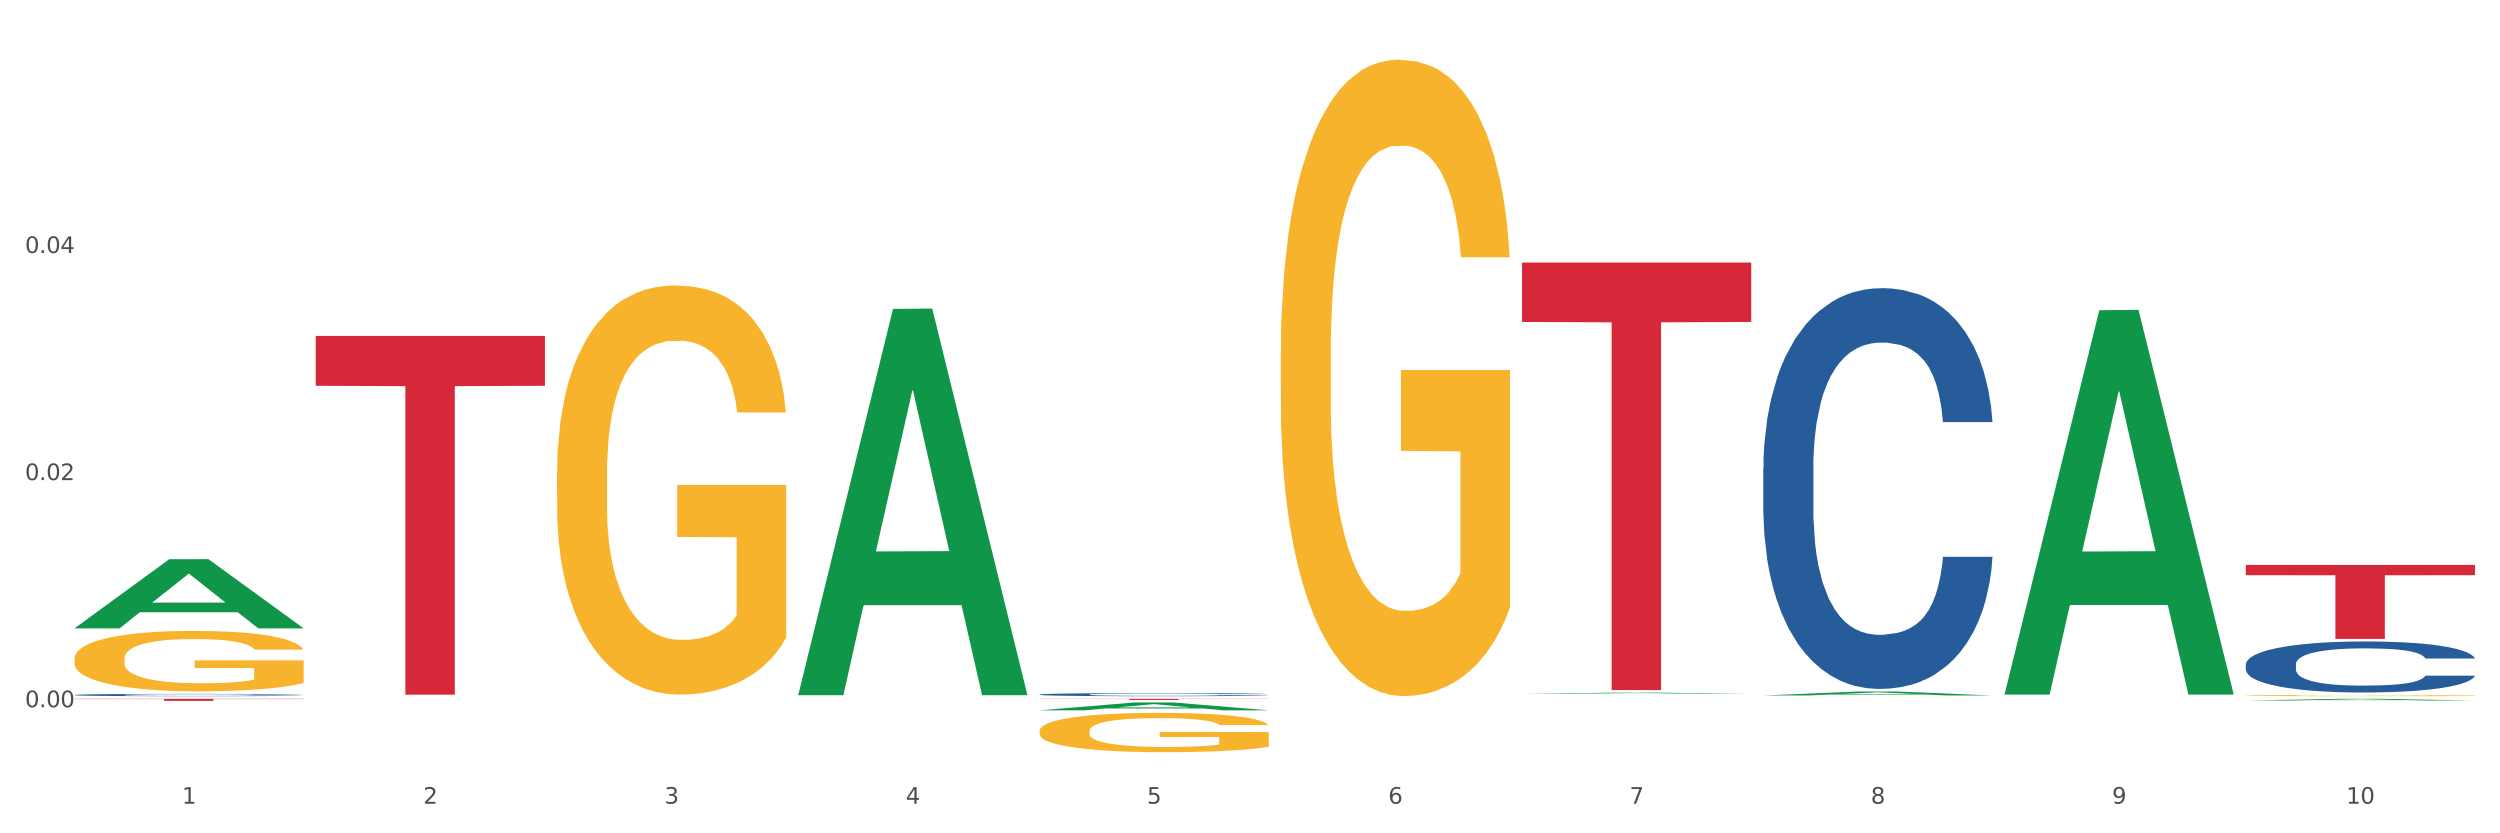 <?xml version="1.0" encoding="utf-8" standalone="no"?>
<!DOCTYPE svg PUBLIC "-//W3C//DTD SVG 1.1//EN"
  "http://www.w3.org/Graphics/SVG/1.1/DTD/svg11.dtd">
<svg xmlns:xlink="http://www.w3.org/1999/xlink" width="1080pt" height="360pt" viewBox="0 0 1080 360" xmlns="http://www.w3.org/2000/svg" version="1.1">
 <rect x="0" y="0" width="1080" height="360" fill="#333333" stroke="none"/>
 <defs>
  <style type="text/css">*{stroke-linejoin: round; stroke-linecap: butt}</style>
 </defs>
 <g id="figure_1">
  <g id="patch_1">
   <path d="M 0 360 
L 1080 360 
L 1080 0 
L 0 0 
z
" style="fill: #ffffff; stroke: #ffffff; stroke-linejoin: miter"/>
  </g>
  <g id="axes_1">
   <g id="matplotlib.axis_1">
    <g id="xtick_1">
     <g id="text_1">
      <!-- 1 -->
      <g style="fill: #4d4d4d" transform="translate(78.627 347.204) scale(0.096 -0.096)">
       <defs>
        <path id="DejaVuSans-31" d="M 794 531 
L 1825 531 
L 1825 4091 
L 703 3866 
L 703 4441 
L 1819 4666 
L 2450 4666 
L 2450 531 
L 3481 531 
L 3481 0 
L 794 0 
L 794 531 
z
" transform="scale(0.016)"/>
       </defs>
       <use xlink:href="#DejaVuSans-31"/>
      </g>
     </g>
    </g>
    <g id="xtick_2">
     <g id="text_2">
      <!-- 2 -->
      <g style="fill: #4d4d4d" transform="translate(182.851 347.204) scale(0.096 -0.096)">
       <defs>
        <path id="DejaVuSans-32" d="M 1228 531 
L 3431 531 
L 3431 0 
L 469 0 
L 469 531 
Q 828 903 1448 1529 
Q 2069 2156 2228 2338 
Q 2531 2678 2651 2914 
Q 2772 3150 2772 3378 
Q 2772 3750 2511 3984 
Q 2250 4219 1831 4219 
Q 1534 4219 1204 4116 
Q 875 4013 500 3803 
L 500 4441 
Q 881 4594 1212 4672 
Q 1544 4750 1819 4750 
Q 2544 4750 2975 4387 
Q 3406 4025 3406 3419 
Q 3406 3131 3298 2873 
Q 3191 2616 2906 2266 
Q 2828 2175 2409 1742 
Q 1991 1309 1228 531 
z
" transform="scale(0.016)"/>
       </defs>
       <use xlink:href="#DejaVuSans-32"/>
      </g>
     </g>
    </g>
    <g id="xtick_3">
     <g id="text_3">
      <!-- 3 -->
      <g style="fill: #4d4d4d" transform="translate(287.074 347.204) scale(0.096 -0.096)">
       <defs>
        <path id="DejaVuSans-33" d="M 2597 2516 
Q 3050 2419 3304 2112 
Q 3559 1806 3559 1356 
Q 3559 666 3084 287 
Q 2609 -91 1734 -91 
Q 1441 -91 1130 -33 
Q 819 25 488 141 
L 488 750 
Q 750 597 1062 519 
Q 1375 441 1716 441 
Q 2309 441 2620 675 
Q 2931 909 2931 1356 
Q 2931 1769 2642 2001 
Q 2353 2234 1838 2234 
L 1294 2234 
L 1294 2753 
L 1863 2753 
Q 2328 2753 2575 2939 
Q 2822 3125 2822 3475 
Q 2822 3834 2567 4026 
Q 2313 4219 1838 4219 
Q 1578 4219 1281 4162 
Q 984 4106 628 3988 
L 628 4550 
Q 988 4650 1302 4700 
Q 1616 4750 1894 4750 
Q 2613 4750 3031 4423 
Q 3450 4097 3450 3541 
Q 3450 3153 3228 2886 
Q 3006 2619 2597 2516 
z
" transform="scale(0.016)"/>
       </defs>
       <use xlink:href="#DejaVuSans-33"/>
      </g>
     </g>
    </g>
    <g id="xtick_4">
     <g id="text_4">
      <!-- 4 -->
      <g style="fill: #4d4d4d" transform="translate(391.298 347.204) scale(0.096 -0.096)">
       <defs>
        <path id="DejaVuSans-34" d="M 2419 4116 
L 825 1625 
L 2419 1625 
L 2419 4116 
z
M 2253 4666 
L 3047 4666 
L 3047 1625 
L 3713 1625 
L 3713 1100 
L 3047 1100 
L 3047 0 
L 2419 0 
L 2419 1100 
L 313 1100 
L 313 1709 
L 2253 4666 
z
" transform="scale(0.016)"/>
       </defs>
       <use xlink:href="#DejaVuSans-34"/>
      </g>
     </g>
    </g>
    <g id="xtick_5">
     <g id="text_5">
      <!-- 5 -->
      <g style="fill: #4d4d4d" transform="translate(495.522 347.204) scale(0.096 -0.096)">
       <defs>
        <path id="DejaVuSans-35" d="M 691 4666 
L 3169 4666 
L 3169 4134 
L 1269 4134 
L 1269 2991 
Q 1406 3038 1543 3061 
Q 1681 3084 1819 3084 
Q 2600 3084 3056 2656 
Q 3513 2228 3513 1497 
Q 3513 744 3044 326 
Q 2575 -91 1722 -91 
Q 1428 -91 1123 -41 
Q 819 9 494 109 
L 494 744 
Q 775 591 1075 516 
Q 1375 441 1709 441 
Q 2250 441 2565 725 
Q 2881 1009 2881 1497 
Q 2881 1984 2565 2268 
Q 2250 2553 1709 2553 
Q 1456 2553 1204 2497 
Q 953 2441 691 2322 
L 691 4666 
z
" transform="scale(0.016)"/>
       </defs>
       <use xlink:href="#DejaVuSans-35"/>
      </g>
     </g>
    </g>
    <g id="xtick_6">
     <g id="text_6">
      <!-- 6 -->
      <g style="fill: #4d4d4d" transform="translate(599.745 347.204) scale(0.096 -0.096)">
       <defs>
        <path id="DejaVuSans-36" d="M 2113 2584 
Q 1688 2584 1439 2293 
Q 1191 2003 1191 1497 
Q 1191 994 1439 701 
Q 1688 409 2113 409 
Q 2538 409 2786 701 
Q 3034 994 3034 1497 
Q 3034 2003 2786 2293 
Q 2538 2584 2113 2584 
z
M 3366 4563 
L 3366 3988 
Q 3128 4100 2886 4159 
Q 2644 4219 2406 4219 
Q 1781 4219 1451 3797 
Q 1122 3375 1075 2522 
Q 1259 2794 1537 2939 
Q 1816 3084 2150 3084 
Q 2853 3084 3261 2657 
Q 3669 2231 3669 1497 
Q 3669 778 3244 343 
Q 2819 -91 2113 -91 
Q 1303 -91 875 529 
Q 447 1150 447 2328 
Q 447 3434 972 4092 
Q 1497 4750 2381 4750 
Q 2619 4750 2861 4703 
Q 3103 4656 3366 4563 
z
" transform="scale(0.016)"/>
       </defs>
       <use xlink:href="#DejaVuSans-36"/>
      </g>
     </g>
    </g>
    <g id="xtick_7">
     <g id="text_7">
      <!-- 7 -->
      <g style="fill: #4d4d4d" transform="translate(703.969 347.204) scale(0.096 -0.096)">
       <defs>
        <path id="DejaVuSans-37" d="M 525 4666 
L 3525 4666 
L 3525 4397 
L 1831 0 
L 1172 0 
L 2766 4134 
L 525 4134 
L 525 4666 
z
" transform="scale(0.016)"/>
       </defs>
       <use xlink:href="#DejaVuSans-37"/>
      </g>
     </g>
    </g>
    <g id="xtick_8">
     <g id="text_8">
      <!-- 8 -->
      <g style="fill: #4d4d4d" transform="translate(808.193 347.204) scale(0.096 -0.096)">
       <defs>
        <path id="DejaVuSans-38" d="M 2034 2216 
Q 1584 2216 1326 1975 
Q 1069 1734 1069 1313 
Q 1069 891 1326 650 
Q 1584 409 2034 409 
Q 2484 409 2743 651 
Q 3003 894 3003 1313 
Q 3003 1734 2745 1975 
Q 2488 2216 2034 2216 
z
M 1403 2484 
Q 997 2584 770 2862 
Q 544 3141 544 3541 
Q 544 4100 942 4425 
Q 1341 4750 2034 4750 
Q 2731 4750 3128 4425 
Q 3525 4100 3525 3541 
Q 3525 3141 3298 2862 
Q 3072 2584 2669 2484 
Q 3125 2378 3379 2068 
Q 3634 1759 3634 1313 
Q 3634 634 3220 271 
Q 2806 -91 2034 -91 
Q 1263 -91 848 271 
Q 434 634 434 1313 
Q 434 1759 690 2068 
Q 947 2378 1403 2484 
z
M 1172 3481 
Q 1172 3119 1398 2916 
Q 1625 2713 2034 2713 
Q 2441 2713 2670 2916 
Q 2900 3119 2900 3481 
Q 2900 3844 2670 4047 
Q 2441 4250 2034 4250 
Q 1625 4250 1398 4047 
Q 1172 3844 1172 3481 
z
" transform="scale(0.016)"/>
       </defs>
       <use xlink:href="#DejaVuSans-38"/>
      </g>
     </g>
    </g>
    <g id="xtick_9">
     <g id="text_9">
      <!-- 9 -->
      <g style="fill: #4d4d4d" transform="translate(912.416 347.204) scale(0.096 -0.096)">
       <defs>
        <path id="DejaVuSans-39" d="M 703 97 
L 703 672 
Q 941 559 1184 500 
Q 1428 441 1663 441 
Q 2288 441 2617 861 
Q 2947 1281 2994 2138 
Q 2813 1869 2534 1725 
Q 2256 1581 1919 1581 
Q 1219 1581 811 2004 
Q 403 2428 403 3163 
Q 403 3881 828 4315 
Q 1253 4750 1959 4750 
Q 2769 4750 3195 4129 
Q 3622 3509 3622 2328 
Q 3622 1225 3098 567 
Q 2575 -91 1691 -91 
Q 1453 -91 1209 -44 
Q 966 3 703 97 
z
M 1959 2075 
Q 2384 2075 2632 2365 
Q 2881 2656 2881 3163 
Q 2881 3666 2632 3958 
Q 2384 4250 1959 4250 
Q 1534 4250 1286 3958 
Q 1038 3666 1038 3163 
Q 1038 2656 1286 2365 
Q 1534 2075 1959 2075 
z
" transform="scale(0.016)"/>
       </defs>
       <use xlink:href="#DejaVuSans-39"/>
      </g>
     </g>
    </g>
    <g id="xtick_10">
     <g id="text_10">
      <!-- 10 -->
      <g style="fill: #4d4d4d" transform="translate(1013.586 347.204) scale(0.096 -0.096)">
       <defs>
        <path id="DejaVuSans-30" d="M 2034 4250 
Q 1547 4250 1301 3770 
Q 1056 3291 1056 2328 
Q 1056 1369 1301 889 
Q 1547 409 2034 409 
Q 2525 409 2770 889 
Q 3016 1369 3016 2328 
Q 3016 3291 2770 3770 
Q 2525 4250 2034 4250 
z
M 2034 4750 
Q 2819 4750 3233 4129 
Q 3647 3509 3647 2328 
Q 3647 1150 3233 529 
Q 2819 -91 2034 -91 
Q 1250 -91 836 529 
Q 422 1150 422 2328 
Q 422 3509 836 4129 
Q 1250 4750 2034 4750 
z
" transform="scale(0.016)"/>
       </defs>
       <use xlink:href="#DejaVuSans-31"/>
       <use xlink:href="#DejaVuSans-30" transform="translate(63.623 0)"/>
      </g>
     </g>
    </g>
    <g id="xtick_11"/>
    <g id="xtick_12"/>
    <g id="xtick_13"/>
    <g id="xtick_14"/>
    <g id="xtick_15"/>
    <g id="xtick_16"/>
    <g id="xtick_17"/>
    <g id="xtick_18"/>
    <g id="xtick_19"/>
   </g>
   <g id="matplotlib.axis_2">
    <g id="ytick_1">
     <g id="text_11">
      <!-- 0.00 -->
      <g style="fill: #4d4d4d" transform="translate(10.8 305.522) scale(0.096 -0.096)">
       <defs>
        <path id="DejaVuSans-2e" d="M 684 794 
L 1344 794 
L 1344 0 
L 684 0 
L 684 794 
z
" transform="scale(0.016)"/>
       </defs>
       <use xlink:href="#DejaVuSans-30"/>
       <use xlink:href="#DejaVuSans-2e" transform="translate(63.623 0)"/>
       <use xlink:href="#DejaVuSans-30" transform="translate(95.41 0)"/>
       <use xlink:href="#DejaVuSans-30" transform="translate(159.033 0)"/>
      </g>
     </g>
    </g>
    <g id="ytick_2">
     <g id="text_12">
      <!-- 0.02 -->
      <g style="fill: #4d4d4d" transform="translate(10.8 207.411) scale(0.096 -0.096)">
       <use xlink:href="#DejaVuSans-30"/>
       <use xlink:href="#DejaVuSans-2e" transform="translate(63.623 0)"/>
       <use xlink:href="#DejaVuSans-30" transform="translate(95.41 0)"/>
       <use xlink:href="#DejaVuSans-32" transform="translate(159.033 0)"/>
      </g>
     </g>
    </g>
    <g id="ytick_3">
     <g id="text_13">
      <!-- 0.04 -->
      <g style="fill: #4d4d4d" transform="translate(10.8 109.299) scale(0.096 -0.096)">
       <use xlink:href="#DejaVuSans-30"/>
       <use xlink:href="#DejaVuSans-2e" transform="translate(63.623 0)"/>
       <use xlink:href="#DejaVuSans-30" transform="translate(95.41 0)"/>
       <use xlink:href="#DejaVuSans-34" transform="translate(159.033 0)"/>
      </g>
     </g>
    </g>
    <g id="ytick_4"/>
    <g id="ytick_5"/>
    <g id="ytick_6"/>
   </g>
   <g id="PolyCollection_1">
    <path d="M 32.175 271.406 
L 32.277 271.378 
L 73.107 241.581 
L 90.051 241.553 
L 131.187 271.462 
L 111.589 271.462 
L 102.709 264.498 
L 60.552 264.498 
L 60.246 264.61 
L 51.671 271.462 
L 32.175 271.462 
L 32.175 271.406 
L 65.86 260.341 
L 97.401 260.313 
L 81.783 247.928 
L 81.579 247.872 
L 81.375 247.956 
L 65.758 260.313 
L 65.86 260.341 
L 32.175 271.406 
z
" clip-path="url(#pf820acedaf)" style="fill: #109648"/>
    <path d="M 761.74 202.278 
L 761.857 202.12 
L 761.857 197.692 
L 762.208 191.684 
L 763.496 180.616 
L 765.134 172.235 
L 767.943 162.432 
L 769.465 158.321 
L 771.454 153.735 
L 775.551 146.304 
L 780.232 139.979 
L 783.509 136.5 
L 785.967 134.287 
L 791.467 130.334 
L 794.627 128.594 
L 797.904 127.171 
L 800.713 126.223 
L 805.395 125.116 
L 809.14 124.641 
L 813.47 124.483 
L 817.098 124.641 
L 821.897 125.274 
L 828.919 127.171 
L 831.611 128.278 
L 835.239 130.176 
L 838.984 132.706 
L 842.027 135.235 
L 845.538 138.872 
L 849.166 143.616 
L 852.677 149.624 
L 855.135 155.158 
L 857.125 161.009 
L 858.88 168.124 
L 860.168 175.872 
L 860.753 182.355 
L 839.335 182.355 
L 838.75 176.505 
L 837.58 170.18 
L 836.409 165.911 
L 835.122 162.432 
L 833.132 158.479 
L 831.377 155.949 
L 828.451 152.945 
L 825.759 151.047 
L 823.535 149.941 
L 820.843 148.992 
L 815.109 148.043 
L 811.012 148.043 
L 808.438 148.359 
L 805.278 149.15 
L 802.586 150.257 
L 799.426 152.154 
L 796.968 154.21 
L 794.51 156.898 
L 793.106 158.795 
L 790.999 162.274 
L 789.595 165.12 
L 787.722 170.022 
L 786.669 173.5 
L 784.796 182.513 
L 783.977 189.154 
L 783.626 193.739 
L 783.392 198.799 
L 783.392 223.466 
L 784.094 234.534 
L 784.679 239.278 
L 785.616 244.654 
L 787.371 251.611 
L 789.946 258.41 
L 792.638 263.312 
L 794.862 266.316 
L 796.968 268.53 
L 799.075 270.269 
L 801.65 271.85 
L 803.756 272.799 
L 806.916 273.748 
L 810.661 274.222 
L 813.587 274.222 
L 819.556 273.431 
L 822.248 272.641 
L 824.823 271.534 
L 827.632 269.795 
L 829.855 267.897 
L 831.143 266.474 
L 833.249 263.47 
L 834.888 260.308 
L 836.292 256.671 
L 837.229 253.508 
L 838.282 248.765 
L 839.101 243.389 
L 839.335 240.543 
L 860.753 240.543 
L 860.285 246.235 
L 859.465 251.769 
L 857.827 259.201 
L 856.539 263.47 
L 854.55 268.688 
L 852.443 273.115 
L 849.517 278.017 
L 846.825 281.654 
L 844.017 284.816 
L 840.974 287.662 
L 835.473 291.615 
L 833.483 292.722 
L 829.27 294.619 
L 825.993 295.726 
L 821.195 296.833 
L 816.279 297.466 
L 811.13 297.624 
L 806.565 297.307 
L 801.533 296.359 
L 798.373 295.41 
L 794.862 293.987 
L 790.765 291.773 
L 786.903 289.085 
L 783.275 285.923 
L 779.881 282.286 
L 776.721 278.175 
L 772.625 271.376 
L 769.582 264.735 
L 767.358 258.568 
L 765.837 253.35 
L 764.315 246.709 
L 763.496 242.124 
L 762.208 231.056 
L 761.74 220.778 
L 761.74 202.278 
z
" clip-path="url(#pf820acedaf)" style="fill: #255c99"/>
    <path d="M 970.188 287.017 
L 970.305 286.997 
L 970.305 286.434 
L 970.656 285.669 
L 971.943 284.26 
L 973.582 283.193 
L 976.39 281.945 
L 977.912 281.422 
L 979.902 280.838 
L 983.998 279.892 
L 988.679 279.087 
L 991.956 278.644 
L 994.414 278.362 
L 999.915 277.859 
L 1003.075 277.638 
L 1006.352 277.457 
L 1009.161 277.336 
L 1013.842 277.195 
L 1017.587 277.134 
L 1021.917 277.114 
L 1025.546 277.134 
L 1030.344 277.215 
L 1037.366 277.457 
L 1040.058 277.597 
L 1043.686 277.839 
L 1047.431 278.161 
L 1050.474 278.483 
L 1053.985 278.946 
L 1057.613 279.55 
L 1061.125 280.315 
L 1063.582 281.019 
L 1065.572 281.764 
L 1067.327 282.67 
L 1068.615 283.656 
L 1069.2 284.481 
L 1047.782 284.481 
L 1047.197 283.736 
L 1046.027 282.931 
L 1044.857 282.388 
L 1043.569 281.945 
L 1041.58 281.442 
L 1039.824 281.12 
L 1036.898 280.737 
L 1034.206 280.496 
L 1031.983 280.355 
L 1029.291 280.234 
L 1023.556 280.113 
L 1019.46 280.113 
L 1016.885 280.154 
L 1013.725 280.254 
L 1011.033 280.395 
L 1007.873 280.637 
L 1005.415 280.898 
L 1002.958 281.241 
L 1001.553 281.482 
L 999.447 281.925 
L 998.042 282.287 
L 996.17 282.911 
L 995.116 283.354 
L 993.244 284.501 
L 992.424 285.347 
L 992.073 285.93 
L 991.839 286.574 
L 991.839 289.714 
L 992.541 291.123 
L 993.127 291.727 
L 994.063 292.411 
L 995.818 293.297 
L 998.393 294.163 
L 1001.085 294.787 
L 1003.309 295.169 
L 1005.415 295.451 
L 1007.522 295.672 
L 1010.097 295.873 
L 1012.203 295.994 
L 1015.363 296.115 
L 1019.109 296.175 
L 1022.035 296.175 
L 1028.003 296.075 
L 1030.695 295.974 
L 1033.27 295.833 
L 1036.079 295.612 
L 1038.303 295.37 
L 1039.59 295.189 
L 1041.697 294.807 
L 1043.335 294.404 
L 1044.739 293.941 
L 1045.676 293.539 
L 1046.729 292.935 
L 1047.548 292.25 
L 1047.782 291.888 
L 1069.2 291.888 
L 1068.732 292.613 
L 1067.913 293.317 
L 1066.274 294.263 
L 1064.987 294.807 
L 1062.997 295.471 
L 1060.89 296.034 
L 1057.965 296.658 
L 1055.273 297.121 
L 1052.464 297.524 
L 1049.421 297.886 
L 1043.92 298.389 
L 1041.931 298.53 
L 1037.717 298.772 
L 1034.44 298.913 
L 1029.642 299.054 
L 1024.726 299.134 
L 1019.577 299.154 
L 1015.012 299.114 
L 1009.98 298.993 
L 1006.82 298.872 
L 1003.309 298.691 
L 999.212 298.41 
L 995.35 298.067 
L 991.722 297.665 
L 988.328 297.202 
L 985.168 296.679 
L 981.072 295.813 
L 978.029 294.968 
L 975.805 294.183 
L 974.284 293.518 
L 972.762 292.673 
L 971.943 292.089 
L 970.656 290.68 
L 970.188 289.372 
L 970.188 287.017 
z
" clip-path="url(#pf820acedaf)" style="fill: #255c99"/>
    <path d="M 32.175 284.622 
L 32.292 284.599 
L 32.292 283.741 
L 32.526 283.002 
L 33.695 281.215 
L 35.448 279.738 
L 36.734 278.952 
L 38.02 278.309 
L 39.54 277.665 
L 41.41 276.998 
L 44.8 276.021 
L 46.904 275.521 
L 49.476 274.997 
L 54.152 274.235 
L 57.542 273.806 
L 61.049 273.448 
L 66.777 273.019 
L 70.517 272.829 
L 74.492 272.686 
L 79.285 272.591 
L 82.909 272.567 
L 90.858 272.638 
L 97.638 272.853 
L 100.911 273.019 
L 105.119 273.305 
L 107.34 273.496 
L 110.964 273.877 
L 114.705 274.377 
L 117.277 274.806 
L 121.134 275.616 
L 124.057 276.426 
L 126.745 277.427 
L 128.148 278.118 
L 129.2 278.761 
L 130.135 279.5 
L 131.071 280.667 
L 110.029 280.667 
L 109.211 279.833 
L 107.925 279.047 
L 106.054 278.285 
L 104.418 277.808 
L 101.612 277.213 
L 99.041 276.831 
L 96.352 276.546 
L 93.079 276.307 
L 90.507 276.188 
L 86.883 276.093 
L 79.752 276.117 
L 74.96 276.307 
L 71.686 276.546 
L 69.582 276.76 
L 67.712 276.998 
L 65.608 277.332 
L 63.153 277.832 
L 61.399 278.285 
L 59.646 278.857 
L 58.243 279.428 
L 56.957 280.096 
L 55.905 280.81 
L 55.087 281.549 
L 54.386 282.454 
L 53.801 283.955 
L 53.801 287.219 
L 54.035 287.958 
L 54.619 288.935 
L 55.321 289.673 
L 56.49 290.555 
L 57.542 291.15 
L 59.529 292.008 
L 61.75 292.723 
L 63.504 293.176 
L 65.257 293.557 
L 68.296 294.081 
L 71.686 294.51 
L 74.609 294.772 
L 78.583 295.01 
L 81.272 295.105 
L 83.61 295.153 
L 89.338 295.153 
L 93.429 295.082 
L 97.988 294.915 
L 101.495 294.7 
L 104.418 294.438 
L 107.691 294.009 
L 109.795 293.604 
L 109.795 288.625 
L 84.078 288.601 
L 84.078 285.289 
L 131.187 285.289 
L 131.187 295.01 
L 129.2 295.51 
L 126.979 295.963 
L 124.641 296.368 
L 121.134 296.869 
L 116.926 297.345 
L 113.185 297.679 
L 109.211 297.964 
L 104.535 298.227 
L 98.456 298.465 
L 94.715 298.56 
L 90.039 298.632 
L 84.545 298.655 
L 79.752 298.608 
L 75.076 298.489 
L 70.167 298.274 
L 65.374 297.964 
L 61.75 297.655 
L 58.126 297.274 
L 54.269 296.773 
L 51.229 296.297 
L 48.891 295.868 
L 46.32 295.32 
L 43.514 294.605 
L 41.41 293.962 
L 39.54 293.295 
L 37.552 292.437 
L 36.15 291.698 
L 34.747 290.769 
L 33.928 290.078 
L 32.993 289.006 
L 32.292 287.505 
L 32.175 284.622 
z
" clip-path="url(#pf820acedaf)" style="fill: #f7b32b"/>
    <path d="M 240.622 204.996 
L 240.739 204.834 
L 240.739 199.023 
L 240.973 194.018 
L 242.142 181.91 
L 243.895 171.901 
L 245.181 166.574 
L 246.467 162.215 
L 247.987 157.856 
L 249.857 153.336 
L 253.247 146.717 
L 255.351 143.326 
L 257.923 139.775 
L 262.599 134.609 
L 265.989 131.703 
L 269.496 129.281 
L 275.224 126.376 
L 278.965 125.084 
L 282.939 124.115 
L 287.732 123.47 
L 291.356 123.308 
L 299.305 123.793 
L 306.085 125.245 
L 309.358 126.376 
L 313.566 128.313 
L 315.788 129.604 
L 319.411 132.187 
L 323.152 135.577 
L 325.724 138.483 
L 329.581 143.972 
L 332.504 149.461 
L 335.193 156.242 
L 336.595 160.923 
L 337.647 165.282 
L 338.583 170.287 
L 339.518 178.197 
L 318.476 178.197 
L 317.658 172.547 
L 316.372 167.219 
L 314.502 162.053 
L 312.865 158.825 
L 310.06 154.789 
L 307.488 152.206 
L 304.799 150.268 
L 301.526 148.654 
L 298.954 147.847 
L 295.33 147.201 
L 288.2 147.362 
L 283.407 148.654 
L 280.134 150.268 
L 278.03 151.721 
L 276.159 153.336 
L 274.055 155.596 
L 271.6 158.986 
L 269.847 162.053 
L 268.093 165.928 
L 266.69 169.802 
L 265.405 174.323 
L 264.352 179.166 
L 263.534 184.17 
L 262.833 190.305 
L 262.248 200.475 
L 262.248 222.592 
L 262.482 227.597 
L 263.067 234.216 
L 263.768 239.221 
L 264.937 245.194 
L 265.989 249.23 
L 267.976 255.041 
L 270.197 259.885 
L 271.951 262.952 
L 273.704 265.535 
L 276.744 269.087 
L 280.134 271.992 
L 283.056 273.768 
L 287.031 275.383 
L 289.719 276.028 
L 292.057 276.351 
L 297.785 276.351 
L 301.877 275.867 
L 306.436 274.737 
L 309.943 273.284 
L 312.865 271.508 
L 316.138 268.602 
L 318.242 265.858 
L 318.242 232.117 
L 292.525 231.956 
L 292.525 209.516 
L 339.635 209.516 
L 339.635 275.383 
L 337.647 278.773 
L 335.426 281.84 
L 333.088 284.585 
L 329.581 287.975 
L 325.373 291.204 
L 321.632 293.464 
L 317.658 295.401 
L 312.982 297.177 
L 306.903 298.791 
L 303.163 299.437 
L 298.487 299.921 
L 292.992 300.083 
L 288.2 299.76 
L 283.524 298.953 
L 278.614 297.5 
L 273.821 295.401 
L 270.197 293.302 
L 266.574 290.719 
L 262.716 287.329 
L 259.677 284.1 
L 257.339 281.194 
L 254.767 277.481 
L 251.961 272.638 
L 249.857 268.279 
L 247.987 263.759 
L 246 257.947 
L 244.597 252.943 
L 243.194 246.647 
L 242.376 241.965 
L 241.441 234.7 
L 240.739 224.53 
L 240.622 204.996 
z
" clip-path="url(#pf820acedaf)" style="fill: #f7b32b"/>
    <path d="M 449.069 315.811 
L 449.186 315.795 
L 449.186 315.237 
L 449.42 314.756 
L 450.589 313.592 
L 452.343 312.63 
L 453.628 312.118 
L 454.914 311.699 
L 456.434 311.28 
L 458.304 310.846 
L 461.694 310.21 
L 463.799 309.884 
L 466.37 309.543 
L 471.046 309.046 
L 474.436 308.767 
L 477.943 308.534 
L 483.671 308.255 
L 487.412 308.131 
L 491.386 308.038 
L 496.179 307.976 
L 499.803 307.96 
L 507.752 308.007 
L 514.532 308.146 
L 517.805 308.255 
L 522.014 308.441 
L 524.235 308.565 
L 527.859 308.813 
L 531.599 309.139 
L 534.171 309.419 
L 538.029 309.946 
L 540.951 310.474 
L 543.64 311.125 
L 545.043 311.575 
L 546.095 311.994 
L 547.03 312.475 
L 547.965 313.235 
L 526.923 313.235 
L 526.105 312.692 
L 524.819 312.18 
L 522.949 311.684 
L 521.312 311.373 
L 518.507 310.986 
L 515.935 310.737 
L 513.246 310.551 
L 509.973 310.396 
L 507.401 310.318 
L 503.778 310.256 
L 496.647 310.272 
L 491.854 310.396 
L 488.581 310.551 
L 486.477 310.691 
L 484.606 310.846 
L 482.502 311.063 
L 480.047 311.389 
L 478.294 311.684 
L 476.54 312.056 
L 475.138 312.429 
L 473.852 312.863 
L 472.8 313.328 
L 471.981 313.809 
L 471.28 314.399 
L 470.696 315.376 
L 470.696 317.502 
L 470.929 317.983 
L 471.514 318.619 
L 472.215 319.1 
L 473.384 319.674 
L 474.436 320.062 
L 476.424 320.621 
L 478.645 321.086 
L 480.398 321.381 
L 482.152 321.629 
L 485.191 321.971 
L 488.581 322.25 
L 491.503 322.42 
L 495.478 322.576 
L 498.167 322.638 
L 500.505 322.669 
L 506.232 322.669 
L 510.324 322.622 
L 514.883 322.514 
L 518.39 322.374 
L 521.312 322.203 
L 524.585 321.924 
L 526.69 321.66 
L 526.69 318.417 
L 500.972 318.402 
L 500.972 316.245 
L 548.082 316.245 
L 548.082 322.576 
L 546.095 322.901 
L 543.874 323.196 
L 541.536 323.46 
L 538.029 323.786 
L 533.82 324.096 
L 530.08 324.313 
L 526.105 324.5 
L 521.429 324.67 
L 515.351 324.825 
L 511.61 324.887 
L 506.934 324.934 
L 501.44 324.95 
L 496.647 324.918 
L 491.971 324.841 
L 487.061 324.701 
L 482.268 324.5 
L 478.645 324.298 
L 475.021 324.05 
L 471.163 323.724 
L 468.124 323.413 
L 465.786 323.134 
L 463.214 322.777 
L 460.409 322.312 
L 458.304 321.893 
L 456.434 321.459 
L 454.447 320.9 
L 453.044 320.419 
L 451.641 319.814 
L 450.823 319.364 
L 449.888 318.666 
L 449.186 317.688 
L 449.069 315.811 
z
" clip-path="url(#pf820acedaf)" style="fill: #f7b32b"/>
    <path d="M 553.293 152.819 
L 553.41 152.568 
L 553.41 143.528 
L 553.644 135.744 
L 554.813 116.911 
L 556.566 101.343 
L 557.852 93.056 
L 559.138 86.276 
L 560.658 79.496 
L 562.528 72.465 
L 565.918 62.17 
L 568.022 56.897 
L 570.594 51.372 
L 575.27 43.337 
L 578.66 38.817 
L 582.167 35.05 
L 587.895 30.531 
L 591.636 28.522 
L 595.61 27.015 
L 600.403 26.011 
L 604.027 25.759 
L 611.976 26.513 
L 618.756 28.773 
L 622.029 30.531 
L 626.237 33.544 
L 628.458 35.553 
L 632.082 39.57 
L 635.823 44.844 
L 638.395 49.364 
L 642.252 57.901 
L 645.175 66.439 
L 647.863 76.985 
L 649.266 84.267 
L 650.318 91.047 
L 651.253 98.831 
L 652.189 111.136 
L 631.147 111.136 
L 630.329 102.347 
L 629.043 94.06 
L 627.173 86.025 
L 625.536 81.003 
L 622.73 74.725 
L 620.159 70.708 
L 617.47 67.694 
L 614.197 65.183 
L 611.625 63.928 
L 608.001 62.923 
L 600.87 63.174 
L 596.078 65.183 
L 592.805 67.694 
L 590.7 69.954 
L 588.83 72.465 
L 586.726 75.981 
L 584.271 81.254 
L 582.518 86.025 
L 580.764 92.052 
L 579.361 98.078 
L 578.075 105.109 
L 577.023 112.642 
L 576.205 120.427 
L 575.504 129.969 
L 574.919 145.788 
L 574.919 180.19 
L 575.153 187.974 
L 575.737 198.27 
L 576.439 206.054 
L 577.608 215.345 
L 578.66 221.623 
L 580.647 230.662 
L 582.868 238.196 
L 584.622 242.967 
L 586.375 246.984 
L 589.415 252.509 
L 592.805 257.029 
L 595.727 259.791 
L 599.702 262.302 
L 602.39 263.306 
L 604.728 263.808 
L 610.456 263.808 
L 614.548 263.055 
L 619.107 261.297 
L 622.613 259.037 
L 625.536 256.275 
L 628.809 251.755 
L 630.913 247.487 
L 630.913 195.005 
L 605.196 194.754 
L 605.196 159.85 
L 652.306 159.85 
L 652.306 262.302 
L 650.318 267.575 
L 648.097 272.346 
L 645.759 276.615 
L 642.252 281.888 
L 638.044 286.91 
L 634.303 290.426 
L 630.329 293.439 
L 625.653 296.201 
L 619.574 298.712 
L 615.833 299.717 
L 611.158 300.47 
L 605.663 300.721 
L 600.87 300.219 
L 596.195 298.963 
L 591.285 296.703 
L 586.492 293.439 
L 582.868 290.175 
L 579.244 286.157 
L 575.387 280.884 
L 572.347 275.862 
L 570.009 271.342 
L 567.438 265.566 
L 564.632 258.033 
L 562.528 251.253 
L 560.658 244.222 
L 558.67 235.182 
L 557.268 227.398 
L 555.865 217.605 
L 555.047 210.323 
L 554.111 199.023 
L 553.41 183.203 
L 553.293 152.819 
z
" clip-path="url(#pf820acedaf)" style="fill: #f7b32b"/>
    <path d="M 970.188 300.495 
L 970.304 300.495 
L 970.304 300.478 
L 970.538 300.463 
L 971.707 300.428 
L 973.461 300.399 
L 974.747 300.384 
L 976.032 300.371 
L 977.552 300.359 
L 979.422 300.346 
L 982.813 300.326 
L 984.917 300.317 
L 987.488 300.306 
L 992.164 300.291 
L 995.554 300.283 
L 999.061 300.276 
L 1004.789 300.268 
L 1008.53 300.264 
L 1012.505 300.261 
L 1017.297 300.259 
L 1020.921 300.259 
L 1028.87 300.26 
L 1035.65 300.264 
L 1038.923 300.268 
L 1043.132 300.273 
L 1045.353 300.277 
L 1048.977 300.284 
L 1052.717 300.294 
L 1055.289 300.303 
L 1059.147 300.319 
L 1062.069 300.334 
L 1064.758 300.354 
L 1066.161 300.368 
L 1067.213 300.38 
L 1068.148 300.395 
L 1069.083 300.418 
L 1048.041 300.418 
L 1047.223 300.401 
L 1045.937 300.386 
L 1044.067 300.371 
L 1042.43 300.361 
L 1039.625 300.35 
L 1037.053 300.342 
L 1034.364 300.337 
L 1031.091 300.332 
L 1028.52 300.33 
L 1024.896 300.328 
L 1017.765 300.328 
L 1012.972 300.332 
L 1009.699 300.337 
L 1007.595 300.341 
L 1005.724 300.346 
L 1003.62 300.352 
L 1001.165 300.362 
L 999.412 300.371 
L 997.659 300.382 
L 996.256 300.393 
L 994.97 300.406 
L 993.918 300.42 
L 993.1 300.435 
L 992.398 300.453 
L 991.814 300.482 
L 991.814 300.546 
L 992.047 300.56 
L 992.632 300.58 
L 993.333 300.594 
L 994.502 300.611 
L 995.554 300.623 
L 997.542 300.64 
L 999.763 300.654 
L 1001.516 300.663 
L 1003.27 300.67 
L 1006.309 300.681 
L 1009.699 300.689 
L 1012.621 300.694 
L 1016.596 300.699 
L 1019.285 300.701 
L 1021.623 300.702 
L 1027.351 300.702 
L 1031.442 300.7 
L 1036.001 300.697 
L 1039.508 300.693 
L 1042.43 300.688 
L 1045.704 300.679 
L 1047.808 300.671 
L 1047.808 300.574 
L 1022.09 300.573 
L 1022.09 300.508 
L 1069.2 300.508 
L 1069.2 300.699 
L 1067.213 300.709 
L 1064.992 300.717 
L 1062.654 300.725 
L 1059.147 300.735 
L 1054.938 300.744 
L 1051.198 300.751 
L 1047.223 300.757 
L 1042.547 300.762 
L 1036.469 300.766 
L 1032.728 300.768 
L 1028.052 300.77 
L 1022.558 300.77 
L 1017.765 300.769 
L 1013.089 300.767 
L 1008.179 300.763 
L 1003.387 300.757 
L 999.763 300.751 
L 996.139 300.743 
L 992.281 300.733 
L 989.242 300.724 
L 986.904 300.716 
L 984.332 300.705 
L 981.527 300.691 
L 979.422 300.678 
L 977.552 300.665 
L 975.565 300.648 
L 974.162 300.634 
L 972.759 300.616 
L 971.941 300.602 
L 971.006 300.581 
L 970.304 300.552 
L 970.188 300.495 
z
" clip-path="url(#pf820acedaf)" style="fill: #f7b32b"/>
    <path d="M 449.069 300.028 
L 449.187 300.027 
L 449.187 299.992 
L 449.538 299.946 
L 450.825 299.859 
L 452.464 299.794 
L 455.272 299.718 
L 456.794 299.686 
L 458.783 299.65 
L 462.88 299.592 
L 467.561 299.543 
L 470.838 299.516 
L 473.296 299.499 
L 478.797 299.468 
L 481.957 299.454 
L 485.234 299.443 
L 488.042 299.436 
L 492.724 299.427 
L 496.469 299.424 
L 500.799 299.422 
L 504.427 299.424 
L 509.226 299.429 
L 516.248 299.443 
L 518.94 299.452 
L 522.568 299.467 
L 526.313 299.486 
L 529.356 299.506 
L 532.867 299.534 
L 536.495 299.571 
L 540.006 299.618 
L 542.464 299.661 
L 544.454 299.707 
L 546.209 299.762 
L 547.497 299.822 
L 548.082 299.873 
L 526.664 299.873 
L 526.079 299.827 
L 524.909 299.778 
L 523.738 299.745 
L 522.451 299.718 
L 520.461 299.687 
L 518.706 299.667 
L 515.78 299.644 
L 513.088 299.629 
L 510.864 299.621 
L 508.173 299.613 
L 502.438 299.606 
L 498.342 299.606 
L 495.767 299.608 
L 492.607 299.614 
L 489.915 299.623 
L 486.755 299.638 
L 484.297 299.654 
L 481.84 299.675 
L 480.435 299.69 
L 478.328 299.717 
L 476.924 299.739 
L 475.051 299.777 
L 473.998 299.804 
L 472.126 299.874 
L 471.306 299.926 
L 470.955 299.962 
L 470.721 300.001 
L 470.721 300.193 
L 471.423 300.279 
L 472.009 300.316 
L 472.945 300.358 
L 474.7 300.412 
L 477.275 300.465 
L 479.967 300.503 
L 482.191 300.526 
L 484.297 300.544 
L 486.404 300.557 
L 488.979 300.57 
L 491.085 300.577 
L 494.245 300.584 
L 497.991 300.588 
L 500.916 300.588 
L 506.885 300.582 
L 509.577 300.576 
L 512.152 300.567 
L 514.961 300.554 
L 517.184 300.539 
L 518.472 300.528 
L 520.578 300.504 
L 522.217 300.48 
L 523.621 300.451 
L 524.558 300.427 
L 525.611 300.39 
L 526.43 300.348 
L 526.664 300.326 
L 548.082 300.326 
L 547.614 300.37 
L 546.795 300.413 
L 545.156 300.471 
L 543.869 300.504 
L 541.879 300.545 
L 539.772 300.579 
L 536.846 300.618 
L 534.155 300.646 
L 531.346 300.67 
L 528.303 300.693 
L 522.802 300.723 
L 520.813 300.732 
L 516.599 300.747 
L 513.322 300.755 
L 508.524 300.764 
L 503.608 300.769 
L 498.459 300.77 
L 493.894 300.768 
L 488.862 300.76 
L 485.702 300.753 
L 482.191 300.742 
L 478.094 300.725 
L 474.232 300.704 
L 470.604 300.679 
L 467.21 300.651 
L 464.05 300.619 
L 459.954 300.566 
L 456.911 300.514 
L 454.687 300.466 
L 453.166 300.426 
L 451.644 300.374 
L 450.825 300.338 
L 449.538 300.252 
L 449.069 300.172 
L 449.069 300.028 
z
" clip-path="url(#pf820acedaf)" style="fill: #255c99"/>
    <path d="M 136.399 145.13 
L 235.411 145.13 
L 235.411 166.665 
L 196.463 166.811 
L 196.463 300.097 
L 175.112 300.097 
L 175.112 166.811 
L 136.399 166.665 
L 136.399 145.275 
L 136.399 145.13 
z
" clip-path="url(#pf820acedaf)" style="fill: #d62839"/>
    <path d="M 449.069 301.875 
L 548.082 301.875 
L 548.082 301.944 
L 509.134 301.944 
L 509.134 302.372 
L 487.783 302.372 
L 487.783 301.944 
L 449.069 301.944 
L 449.069 301.875 
L 449.069 301.875 
z
" clip-path="url(#pf820acedaf)" style="fill: #d62839"/>
    <path d="M 657.517 113.413 
L 756.529 113.413 
L 756.529 139.081 
L 717.581 139.254 
L 717.581 298.117 
L 696.23 298.117 
L 696.23 139.254 
L 657.517 139.081 
L 657.517 113.586 
L 657.517 113.413 
z
" clip-path="url(#pf820acedaf)" style="fill: #d62839"/>
    <path d="M 32.175 301.875 
L 131.187 301.875 
L 131.187 301.999 
L 92.239 302 
L 92.239 302.772 
L 70.888 302.772 
L 70.888 302 
L 32.175 301.999 
L 32.175 301.875 
L 32.175 301.875 
z
" clip-path="url(#pf820acedaf)" style="fill: #d62839"/>
    <path d="M 865.964 299.747 
L 866.066 299.591 
L 906.896 134.013 
L 923.84 133.857 
L 964.976 300.059 
L 945.378 300.059 
L 936.498 261.356 
L 894.341 261.356 
L 894.034 261.981 
L 885.46 300.059 
L 865.964 300.059 
L 865.964 299.747 
L 899.649 238.26 
L 931.19 238.104 
L 915.572 169.282 
L 915.368 168.97 
L 915.164 169.438 
L 899.547 238.104 
L 899.649 238.26 
L 865.964 299.747 
z
" clip-path="url(#pf820acedaf)" style="fill: #109648"/>
    <path d="M 344.846 300.018 
L 344.948 299.861 
L 385.778 133.449 
L 402.722 133.292 
L 443.858 300.332 
L 424.26 300.332 
L 415.379 261.434 
L 373.223 261.434 
L 372.916 262.062 
L 364.342 300.332 
L 344.846 300.332 
L 344.846 300.018 
L 378.53 238.221 
L 410.072 238.064 
L 394.454 168.896 
L 394.25 168.582 
L 394.046 169.053 
L 378.428 238.064 
L 378.53 238.221 
L 344.846 300.018 
z
" clip-path="url(#pf820acedaf)" style="fill: #109648"/>
    <path d="M 449.069 306.849 
L 449.172 306.846 
L 490.001 303.479 
L 506.946 303.476 
L 548.082 306.856 
L 528.484 306.856 
L 519.603 306.069 
L 477.446 306.069 
L 477.14 306.081 
L 468.566 306.856 
L 449.069 306.856 
L 449.069 306.849 
L 482.754 305.599 
L 514.295 305.596 
L 498.678 304.196 
L 498.474 304.19 
L 498.269 304.2 
L 482.652 305.596 
L 482.754 305.599 
L 449.069 306.849 
z
" clip-path="url(#pf820acedaf)" style="fill: #109648"/>
    <path d="M 657.517 299.703 
L 657.619 299.702 
L 698.449 299.222 
L 715.393 299.221 
L 756.529 299.704 
L 736.931 299.704 
L 728.05 299.591 
L 685.893 299.591 
L 685.587 299.593 
L 677.013 299.704 
L 657.517 299.704 
L 657.517 299.703 
L 691.201 299.524 
L 722.742 299.524 
L 707.125 299.324 
L 706.921 299.323 
L 706.717 299.324 
L 691.099 299.524 
L 691.201 299.524 
L 657.517 299.703 
z
" clip-path="url(#pf820acedaf)" style="fill: #109648"/>
    <path d="M 761.74 300.447 
L 761.842 300.445 
L 802.672 298.73 
L 819.617 298.728 
L 860.753 300.45 
L 841.154 300.45 
L 832.274 300.049 
L 790.117 300.049 
L 789.811 300.055 
L 781.237 300.45 
L 761.74 300.45 
L 761.74 300.447 
L 795.425 299.81 
L 826.966 299.808 
L 811.349 299.095 
L 811.144 299.092 
L 810.94 299.097 
L 795.323 299.808 
L 795.425 299.81 
L 761.74 300.447 
z
" clip-path="url(#pf820acedaf)" style="fill: #109648"/>
    <path d="M 970.188 244.042 
L 1069.2 244.042 
L 1069.2 248.484 
L 1030.252 248.514 
L 1030.252 276.01 
L 1008.901 276.01 
L 1008.901 248.514 
L 970.188 248.484 
L 970.188 244.072 
L 970.188 244.042 
z
" clip-path="url(#pf820acedaf)" style="fill: #d62839"/>
    <path d="M 970.188 302.643 
L 970.29 302.642 
L 1011.12 301.875 
L 1028.064 301.875 
L 1069.2 302.644 
L 1049.602 302.644 
L 1040.721 302.465 
L 998.564 302.465 
L 998.258 302.468 
L 989.684 302.644 
L 970.188 302.644 
L 970.188 302.643 
L 1003.872 302.358 
L 1035.413 302.357 
L 1019.796 302.039 
L 1019.592 302.037 
L 1019.388 302.039 
L 1003.77 302.357 
L 1003.872 302.358 
L 970.188 302.643 
z
" clip-path="url(#pf820acedaf)" style="fill: #109648"/>
    <path d="M 32.175 300.214 
L 32.292 300.213 
L 32.292 300.187 
L 32.643 300.152 
L 33.931 300.087 
L 35.569 300.039 
L 38.378 299.981 
L 39.899 299.957 
L 41.889 299.931 
L 45.985 299.887 
L 50.667 299.85 
L 53.944 299.83 
L 56.401 299.817 
L 61.902 299.794 
L 65.062 299.784 
L 68.339 299.776 
L 71.148 299.77 
L 75.829 299.764 
L 79.575 299.761 
L 83.905 299.76 
L 87.533 299.761 
L 92.331 299.764 
L 99.354 299.776 
L 102.045 299.782 
L 105.674 299.793 
L 109.419 299.808 
L 112.462 299.823 
L 115.973 299.844 
L 119.601 299.872 
L 123.112 299.907 
L 125.57 299.939 
L 127.559 299.973 
L 129.315 300.015 
L 130.602 300.06 
L 131.187 300.098 
L 109.77 300.098 
L 109.185 300.063 
L 108.014 300.027 
L 106.844 300.002 
L 105.557 299.981 
L 103.567 299.958 
L 101.811 299.943 
L 98.886 299.926 
L 96.194 299.915 
L 93.97 299.908 
L 91.278 299.903 
L 85.543 299.897 
L 81.447 299.897 
L 78.872 299.899 
L 75.712 299.904 
L 73.021 299.91 
L 69.861 299.921 
L 67.403 299.933 
L 64.945 299.949 
L 63.541 299.96 
L 61.434 299.98 
L 60.03 299.997 
L 58.157 300.026 
L 57.104 300.046 
L 55.231 300.098 
L 54.412 300.137 
L 54.061 300.164 
L 53.827 300.194 
L 53.827 300.337 
L 54.529 300.402 
L 55.114 300.43 
L 56.05 300.461 
L 57.806 300.502 
L 60.381 300.541 
L 63.072 300.57 
L 65.296 300.587 
L 67.403 300.6 
L 69.509 300.611 
L 72.084 300.62 
L 74.191 300.625 
L 77.351 300.631 
L 81.096 300.634 
L 84.022 300.634 
L 89.991 300.629 
L 92.683 300.624 
L 95.257 300.618 
L 98.066 300.608 
L 100.29 300.597 
L 101.577 300.588 
L 103.684 300.571 
L 105.322 300.552 
L 106.727 300.531 
L 107.663 300.513 
L 108.717 300.485 
L 109.536 300.454 
L 109.77 300.437 
L 131.187 300.437 
L 130.719 300.47 
L 129.9 300.503 
L 128.262 300.546 
L 126.974 300.571 
L 124.985 300.601 
L 122.878 300.627 
L 119.952 300.656 
L 117.26 300.677 
L 114.451 300.695 
L 111.408 300.712 
L 105.908 300.735 
L 103.918 300.742 
L 99.705 300.753 
L 96.428 300.759 
L 91.629 300.766 
L 86.714 300.769 
L 81.564 300.77 
L 77 300.768 
L 71.967 300.763 
L 68.807 300.757 
L 65.296 300.749 
L 61.2 300.736 
L 57.338 300.72 
L 53.71 300.702 
L 50.316 300.681 
L 47.156 300.657 
L 43.059 300.617 
L 40.016 300.578 
L 37.793 300.542 
L 36.271 300.512 
L 34.75 300.473 
L 33.931 300.446 
L 32.643 300.382 
L 32.175 300.322 
L 32.175 300.214 
z
" clip-path="url(#pf820acedaf)" style="fill: #255c99"/>
   </g>
  </g>
 </g>
 <defs>
  <clipPath id="pf820acedaf">
   <rect x="32.175" y="10.8" width="1037.025" height="329.109"/>
  </clipPath>
 </defs>
</svg>
